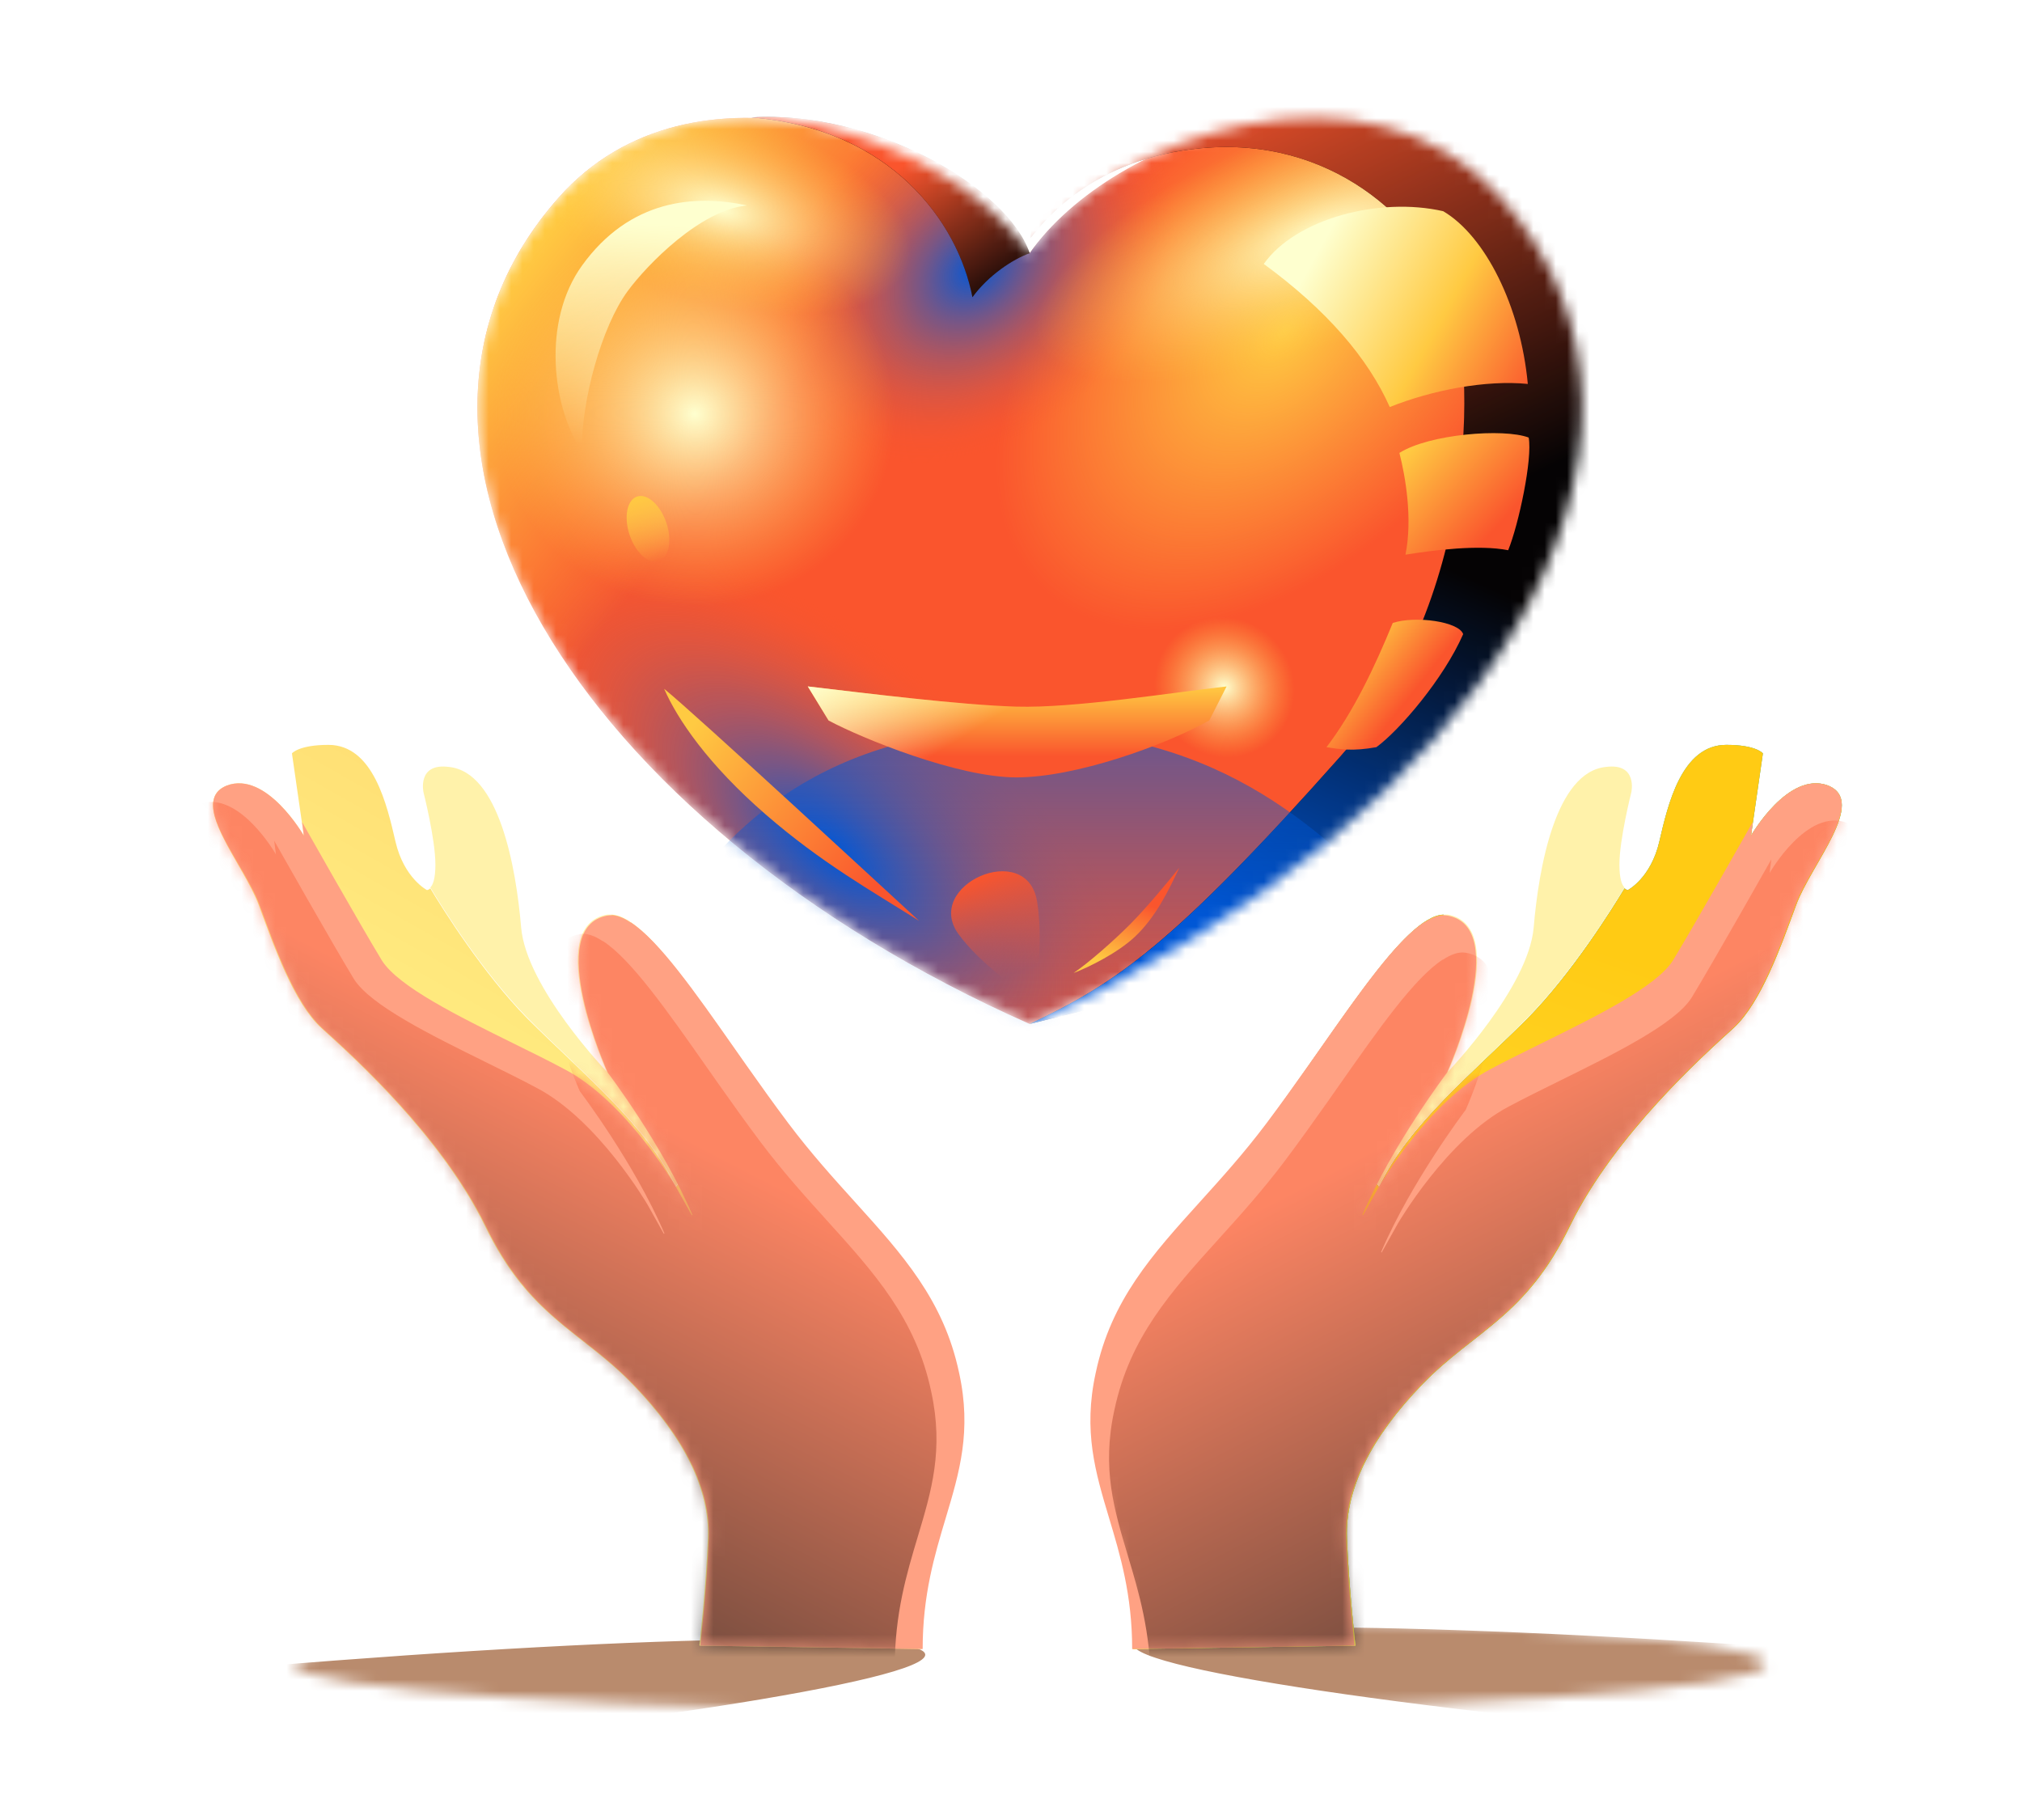 <svg width="180" height="162" viewBox="0 0 180 162" fill="none" xmlns="http://www.w3.org/2000/svg">
<rect width="180" height="162" rx="12" fill="white"/>
<mask id="mask0_27393_14298" style="mask-type:alpha" maskUnits="userSpaceOnUse" x="26" y="143" width="132" height="10">
<ellipse cx="91.662" cy="148.115" rx="65.519" ry="4.213" fill="url(#paint0_linear_27393_14298)"/>
</mask>
<g mask="url(#mask0_27393_14298)">
<g filter="url(#filter0_f_27393_14298)">
<path fill-rule="evenodd" clip-rule="evenodd" d="M165.891 155.629C201.968 158.429 231.36 158.818 231.54 156.498C231.72 154.178 202.62 150.027 166.543 147.227C130.467 144.427 101.075 144.038 100.895 146.358C100.714 148.678 129.814 152.829 165.891 155.629ZM17.479 157.281C53.521 154.067 82.572 149.583 82.365 147.265C82.158 144.947 52.773 145.674 16.731 148.888C-19.311 152.102 -48.362 156.587 -48.155 158.904C-47.949 161.222 -18.563 160.495 17.479 157.281Z" fill="#B98B6D"/>
</g>
</g>
<path d="M162.752 69.929C159.2 68.569 155.875 74.388 155.875 74.388L156.933 67.057C156.933 67.057 156.329 66.302 153.684 66.302C149.678 66.302 148.469 71.667 147.714 74.917C146.958 78.166 144.918 79.224 144.918 79.224C144.918 79.224 144.767 79.224 144.615 79.073C143.482 80.962 139.93 86.63 136.001 90.635C131.164 95.471 125.345 100.156 122.776 105.673L120.282 102.348L128.519 81.415C124.968 81.491 118.998 91.693 112.801 100.005C106.378 108.62 99.652 112.852 97.612 122.222C95.571 131.593 100.861 136.052 100.861 146.782L120.66 146.48C120.66 146.48 120.056 141.115 119.904 136.883C119.753 132.575 122.02 127.966 126.63 123.205C131.24 118.444 135.849 117.235 139.779 109.074C143.784 100.912 151.87 93.733 154.364 91.466C156.782 89.199 158.52 84.287 159.88 80.584C161.24 76.881 166.228 71.365 162.752 69.929Z" fill="#88BBFB"/>
<path d="M162.752 69.929C159.2 68.569 155.875 74.388 155.875 74.388L156.933 67.057C156.933 67.057 156.329 66.302 153.684 66.302C149.678 66.302 148.469 71.667 147.714 74.917C146.958 78.166 144.918 79.224 144.918 79.224C144.918 79.224 144.767 79.224 144.615 79.073C143.482 80.962 139.93 86.63 136.001 90.635C131.164 95.471 125.345 100.156 122.776 105.673L120.282 102.348L128.519 81.415C124.968 81.491 118.998 91.693 112.801 100.005C106.378 108.62 99.652 112.852 97.612 122.222C95.571 131.593 100.861 136.052 100.861 146.782L120.66 146.48C120.66 146.48 120.056 141.115 119.904 136.883C119.753 132.575 122.02 127.966 126.63 123.205C131.24 118.444 135.849 117.235 139.779 109.074C143.784 100.912 151.87 93.733 154.364 91.466C156.782 89.199 158.52 84.287 159.88 80.584C161.24 76.881 166.228 71.365 162.752 69.929Z" fill="url(#paint1_linear_27393_14298)"/>
<path d="M162.752 69.929C159.2 68.569 155.875 74.388 155.875 74.388L156.933 67.057C156.933 67.057 156.329 66.302 153.684 66.302C149.678 66.302 148.469 71.667 147.714 74.917C146.958 78.166 144.918 79.224 144.918 79.224C144.918 79.224 144.767 79.224 144.615 79.073C143.482 80.962 139.93 86.63 136.001 90.635C131.164 95.471 125.345 100.156 122.776 105.673L120.282 102.348L128.519 81.415C124.968 81.491 118.998 91.693 112.801 100.005C106.378 108.62 99.652 112.852 97.612 122.222C95.571 131.593 100.861 136.052 100.861 146.782L120.66 146.48C120.66 146.48 120.056 141.115 119.904 136.883C119.753 132.575 122.02 127.966 126.63 123.205C131.24 118.444 135.849 117.235 139.779 109.074C143.784 100.912 151.87 93.733 154.364 91.466C156.782 89.199 158.52 84.287 159.88 80.584C161.24 76.881 166.228 71.365 162.752 69.929Z" fill="url(#paint2_linear_27393_14298)"/>
<path d="M162.752 69.929C159.2 68.569 155.875 74.388 155.875 74.388L156.933 67.057C156.933 67.057 156.329 66.302 153.684 66.302C149.678 66.302 148.469 71.667 147.714 74.917C146.958 78.166 144.918 79.224 144.918 79.224C144.918 79.224 144.767 79.224 144.615 79.073C143.482 80.962 139.93 86.63 136.001 90.635C131.164 95.471 125.345 100.156 122.776 105.673L120.282 102.348L128.519 81.415C124.968 81.491 118.998 91.693 112.801 100.005C106.378 108.62 99.652 112.852 97.612 122.222C95.571 131.593 100.861 136.052 100.861 146.782L120.66 146.48C120.66 146.48 120.056 141.115 119.904 136.883C119.753 132.575 122.02 127.966 126.63 123.205C131.24 118.444 135.849 117.235 139.779 109.074C143.784 100.912 151.87 93.733 154.364 91.466C156.782 89.199 158.52 84.287 159.88 80.584C161.24 76.881 166.228 71.365 162.752 69.929Z" fill="url(#paint3_linear_27393_14298)"/>
<path d="M122.777 105.597C125.346 100.081 131.165 95.471 136.001 90.559C139.931 86.554 143.482 80.886 144.616 78.997C144.389 78.77 144.162 78.242 144.162 76.957C144.162 74.69 145.22 70.534 145.22 70.534C145.22 70.534 145.825 67.889 142.953 68.266C138.495 68.72 136.983 77.183 136.53 82.549C136.077 87.914 128.898 95.395 128.898 95.395C128.898 95.395 134.716 82.473 128.898 81.415C128.822 81.415 128.671 81.415 128.52 81.415L120.283 102.272L122.777 105.597Z" fill="#FFF2AA"/>
<path fill-rule="evenodd" clip-rule="evenodd" d="M155.875 74.387C155.875 74.387 159.2 68.569 162.752 69.929C165.184 70.933 163.436 73.935 161.701 76.915C160.956 78.195 160.213 79.471 159.805 80.584C159.753 80.725 159.7 80.868 159.647 81.013C158.311 84.658 156.614 89.285 154.288 91.466C154.206 91.541 154.117 91.621 154.023 91.706C151.265 94.208 143.576 101.181 139.703 109.073C137.038 114.608 134.06 116.946 130.982 119.362C129.521 120.508 128.038 121.673 126.554 123.205C121.945 127.965 119.678 132.575 119.829 136.882C119.98 141.114 120.585 146.48 120.585 146.48L100.786 146.782C100.786 141.965 99.72 138.412 98.729 135.111C97.513 131.058 96.412 127.386 97.536 122.222C97.54 122.203 97.544 122.185 97.549 122.166C98.916 115.721 102.577 111.672 106.823 106.976C108.721 104.877 110.736 102.649 112.715 100.019C112.719 100.014 112.722 100.01 112.725 100.005C112.733 99.995 112.74 99.986 112.748 99.976C114.005 98.303 115.254 96.552 116.476 94.823C116.828 94.322 117.178 93.823 117.525 93.329C121.05 88.303 124.262 83.722 126.781 82.095L126.763 82.127C127.524 81.62 128.215 81.384 128.822 81.49C134.641 82.472 128.822 95.47 128.822 95.47C128.822 95.47 123.979 101.842 121.286 108.139L121.34 108.166L122.776 105.597C122.776 105.597 127.159 98.04 132.676 95.169C134.033 94.443 135.588 93.677 137.189 92.887C142.095 90.468 147.442 87.832 148.923 85.496C150.812 82.397 156.026 73.178 156.026 73.178L155.875 74.387Z" fill="#FFA183"/>
<mask id="mask1_27393_14298" style="mask-type:alpha" maskUnits="userSpaceOnUse" x="97" y="69" width="67" height="78">
<path fill-rule="evenodd" clip-rule="evenodd" d="M155.877 74.387C155.877 74.387 159.202 68.569 162.754 69.929C165.186 70.933 163.438 73.935 161.703 76.915C160.958 78.195 160.215 79.471 159.807 80.584C159.755 80.725 159.702 80.868 159.649 81.013C158.313 84.658 156.616 89.285 154.29 91.466C154.208 91.541 154.119 91.621 154.025 91.706C151.267 94.208 143.578 101.181 139.705 109.073C137.04 114.608 134.062 116.946 130.984 119.362C129.523 120.508 128.04 121.673 126.556 123.205C121.947 127.965 119.68 132.575 119.831 136.882C119.982 141.114 120.587 146.48 120.587 146.48L100.788 146.782C100.788 141.965 99.722 138.412 98.731 135.111C97.515 131.058 96.414 127.386 97.538 122.222C97.542 122.203 97.546 122.185 97.55 122.166C98.918 115.721 102.579 111.672 106.824 106.976C108.723 104.877 110.738 102.649 112.717 100.019C112.721 100.014 112.724 100.01 112.727 100.005C112.735 99.995 112.742 99.986 112.75 99.976C114.007 98.303 115.256 96.552 116.478 94.823C116.83 94.322 117.18 93.823 117.526 93.329C121.052 88.303 124.264 83.722 126.783 82.095L126.765 82.127C127.526 81.62 128.217 81.384 128.824 81.49C134.643 82.472 128.824 95.47 128.824 95.47C128.824 95.47 123.981 101.842 121.288 108.139L121.342 108.166L122.778 105.597C122.778 105.597 127.161 98.04 132.677 95.169C134.035 94.443 135.59 93.677 137.191 92.887C142.097 90.468 147.444 87.832 148.925 85.496C150.814 82.397 156.028 73.178 156.028 73.178L155.877 74.387Z" fill="#FFA183"/>
</mask>
<g mask="url(#mask1_27393_14298)">
<g opacity="0.5" filter="url(#filter1_f_27393_14298)">
<path fill-rule="evenodd" clip-rule="evenodd" d="M157.535 77.701C157.535 77.701 160.86 71.882 164.412 73.242C166.844 74.247 165.097 77.248 163.361 80.229C162.616 81.509 161.873 82.785 161.465 83.897C161.413 84.039 161.36 84.182 161.307 84.327C159.971 87.972 158.274 92.599 155.948 94.779C155.866 94.854 155.778 94.934 155.683 95.02C152.925 97.521 145.236 104.495 141.364 112.387C138.698 117.922 135.72 120.259 132.642 122.676C131.181 123.822 129.698 124.986 128.215 126.518C123.605 131.279 121.338 135.889 121.489 140.196C121.64 144.428 122.245 149.793 122.245 149.793L102.446 150.095C102.446 145.278 101.38 141.725 100.389 138.424C99.174 134.372 98.072 130.7 99.196 125.536C99.2 125.517 99.204 125.498 99.209 125.479C100.576 119.034 104.237 114.986 108.483 110.29C110.381 108.191 112.396 105.962 114.376 103.332C114.379 103.327 114.382 103.323 114.386 103.318C114.393 103.309 114.4 103.3 114.407 103.29C115.665 101.616 116.915 99.865 118.137 98.135C118.489 97.635 118.838 97.136 119.185 96.642C122.71 91.616 125.922 87.036 128.441 85.409L128.424 85.441C129.184 84.934 129.875 84.698 130.482 84.803C136.301 85.786 130.482 98.784 130.482 98.784C130.482 98.784 125.639 105.156 122.946 111.452L123 111.48L124.436 108.911C124.436 108.911 128.819 101.354 134.336 98.482C135.693 97.757 137.248 96.99 138.85 96.2C143.755 93.781 149.102 91.145 150.583 88.809C152.472 85.711 157.686 76.492 157.686 76.492L157.535 77.701Z" fill="url(#paint4_linear_27393_14298)"/>
</g>
</g>
<path d="M20.17 69.929C23.722 68.569 27.047 74.388 27.047 74.388L25.989 67.057C25.989 67.057 26.593 66.302 29.238 66.302C33.243 66.302 34.453 71.667 35.208 74.917C35.964 78.166 38.004 79.224 38.004 79.224C38.004 79.224 38.155 79.224 38.306 79.073C39.44 80.962 42.992 86.63 46.921 90.635C51.758 95.471 57.577 100.156 60.146 105.673L62.64 102.348L54.403 81.415C57.954 81.491 63.924 91.693 70.121 100.005C76.544 108.62 83.27 112.852 85.31 122.222C87.35 131.593 82.061 136.052 82.061 146.782L62.262 146.48C62.262 146.48 62.866 141.115 63.017 136.883C63.169 132.575 60.901 127.966 56.292 123.205C51.682 118.444 47.072 117.235 43.143 109.074C39.138 100.912 31.052 93.733 28.558 91.466C26.14 89.199 24.402 84.287 23.042 80.584C21.681 76.881 16.694 71.365 20.17 69.929Z" fill="url(#paint5_linear_27393_14298)"/>
<path d="M60.145 105.597C57.576 100.081 51.757 95.471 46.921 90.559C42.991 86.554 39.44 80.886 38.306 78.997C38.533 78.77 38.76 78.242 38.76 76.957C38.76 74.69 37.702 70.534 37.702 70.534C37.702 70.534 37.097 67.889 39.969 68.266C44.427 68.72 45.938 77.183 46.392 82.549C46.845 87.914 54.024 95.395 54.024 95.395C54.024 95.395 48.206 82.473 54.024 81.415C54.1 81.415 54.251 81.415 54.402 81.415L62.639 102.272L60.145 105.597Z" fill="#FFF2AA"/>
<path fill-rule="evenodd" clip-rule="evenodd" d="M27.047 74.387C27.047 74.387 23.722 68.569 20.17 69.929C17.738 70.933 19.485 73.935 21.221 76.915C21.966 78.195 22.709 79.471 23.117 80.584C23.169 80.725 23.222 80.868 23.275 81.013C24.611 84.658 26.308 89.285 28.634 91.466C28.716 91.541 28.805 91.621 28.899 91.706C31.657 94.208 39.346 101.181 43.218 109.073C45.884 114.608 48.861 116.946 51.94 119.362C53.401 120.508 54.884 121.673 56.367 123.205C60.977 127.965 63.244 132.575 63.093 136.882C62.942 141.114 62.337 146.48 62.337 146.48L82.136 146.782C82.136 141.965 83.202 138.412 84.193 135.111C85.408 131.058 86.51 127.386 85.386 122.222C85.382 122.203 85.377 122.185 85.373 122.166C84.006 115.721 80.345 111.672 76.099 106.976C74.201 104.877 72.186 102.648 70.206 100.018C70.203 100.014 70.2 100.009 70.196 100.005C70.189 99.996 70.182 99.986 70.175 99.977C68.917 98.303 67.667 96.551 66.445 94.821C66.093 94.321 65.744 93.823 65.397 93.329C61.872 88.303 58.66 83.722 56.141 82.095L56.158 82.127C55.398 81.62 54.707 81.384 54.1 81.49C48.281 82.472 54.1 95.47 54.1 95.47C54.1 95.47 58.943 101.842 61.636 108.139L61.582 108.166L60.146 105.597C60.146 105.597 55.763 98.04 50.246 95.169C48.889 94.443 47.334 93.677 45.732 92.887C40.827 90.468 35.48 87.832 33.999 85.496C32.11 82.397 26.896 73.178 26.896 73.178L27.047 74.387Z" fill="#FFA183"/>
<mask id="mask2_27393_14298" style="mask-type:alpha" maskUnits="userSpaceOnUse" x="18" y="69" width="68" height="78">
<path fill-rule="evenodd" clip-rule="evenodd" d="M27.045 74.387C27.045 74.387 23.72 68.569 20.168 69.929C17.736 70.933 19.483 73.935 21.219 76.915C21.964 78.195 22.707 79.471 23.115 80.584C23.167 80.725 23.22 80.868 23.273 81.013C24.609 84.658 26.306 89.285 28.632 91.466C28.714 91.541 28.802 91.621 28.897 91.706C31.655 94.208 39.344 101.181 43.217 109.073C45.882 114.608 48.86 116.946 51.938 119.362C53.399 120.508 54.882 121.673 56.365 123.205C60.975 127.965 63.242 132.575 63.091 136.882C62.94 141.114 62.335 146.48 62.335 146.48L82.134 146.782C82.134 141.965 83.2 138.412 84.191 135.111C85.406 131.058 86.508 127.386 85.384 122.222C85.38 122.203 85.376 122.185 85.371 122.166C84.004 115.721 80.343 111.672 76.097 106.976C74.199 104.877 72.184 102.648 70.204 100.018C70.201 100.014 70.198 100.009 70.195 100.005C70.187 99.996 70.18 99.986 70.173 99.977C68.915 98.303 67.665 96.551 66.443 94.821C66.091 94.321 65.742 93.823 65.395 93.329C61.87 88.303 58.658 83.722 56.139 82.095L56.157 82.127C55.396 81.62 54.705 81.384 54.098 81.49C48.279 82.472 54.098 95.47 54.098 95.47C54.098 95.47 58.941 101.842 61.634 108.139L61.58 108.166L60.144 105.597C60.144 105.597 55.761 98.04 50.244 95.169C48.887 94.443 47.332 93.677 45.73 92.887C40.825 90.468 35.478 87.832 33.997 85.496C32.108 82.397 26.894 73.178 26.894 73.178L27.045 74.387Z" fill="#FFA183"/>
</mask>
<g mask="url(#mask2_27393_14298)">
<g opacity="0.5" filter="url(#filter2_f_27393_14298)">
<path fill-rule="evenodd" clip-rule="evenodd" d="M24.561 76.043C24.561 76.043 21.235 70.225 17.684 71.585C15.252 72.589 16.999 75.591 18.734 78.572C19.479 79.852 20.222 81.128 20.631 82.24C20.683 82.382 20.735 82.525 20.788 82.669C22.125 86.314 23.822 90.942 26.147 93.122C26.23 93.197 26.318 93.277 26.412 93.362C29.171 95.864 36.859 102.838 40.732 110.729C43.397 116.265 46.375 118.602 49.454 121.018C50.914 122.165 52.398 123.329 53.881 124.861C58.491 129.622 60.758 134.231 60.607 138.539C60.456 142.771 59.851 148.136 59.851 148.136L79.65 148.438C79.65 143.621 80.716 140.068 81.706 136.767C82.922 132.715 84.024 129.042 82.899 123.878C82.895 123.86 82.891 123.841 82.887 123.822C81.52 117.377 77.859 113.328 73.613 108.633C71.715 106.533 69.7 104.305 67.72 101.674C67.717 101.67 67.713 101.666 67.71 101.661C67.703 101.652 67.696 101.643 67.689 101.633C66.43 99.959 65.181 98.207 63.959 96.477C63.607 95.977 63.257 95.479 62.911 94.985C59.386 89.959 56.174 85.379 53.654 83.751L53.672 83.784C52.912 83.277 52.221 83.041 51.613 83.146C45.795 84.129 51.613 97.126 51.613 97.126C51.613 97.126 56.456 103.499 59.15 109.795L59.095 109.823L57.66 107.253C57.66 107.253 53.276 99.697 47.76 96.825C46.402 96.1 44.848 95.333 43.246 94.543C38.34 92.124 32.994 89.488 31.513 87.152C29.624 84.054 24.409 74.834 24.409 74.834L24.561 76.043Z" fill="url(#paint6_linear_27393_14298)"/>
</g>
</g>
<mask id="mask3_27393_14298" style="mask-type:alpha" maskUnits="userSpaceOnUse" x="42" y="10" width="99" height="82">
<path d="M91.663 22.54C99.095 11.932 121.773 4.245 133.587 17.584C152.791 39.266 132.064 73.228 91.663 91.141C51.263 73.228 30.534 39.266 49.737 17.584C61.552 4.245 84.232 11.932 91.663 22.54Z" fill="white"/>
</mask>
<g mask="url(#mask3_27393_14298)">
<path d="M91.663 22.54C99.095 11.932 121.773 4.245 133.587 17.584C152.791 39.266 132.064 73.228 91.663 91.141C51.263 73.228 30.534 39.266 49.737 17.584C61.552 4.245 84.232 11.932 91.663 22.54Z" fill="#FA552D"/>
<path d="M91.663 22.54C99.095 11.932 121.773 4.245 133.587 17.584C152.791 39.266 132.064 73.228 91.663 91.141C51.263 73.228 30.534 39.266 49.737 17.584C61.552 4.245 84.232 11.932 91.663 22.54Z" fill="url(#paint7_radial_27393_14298)"/>
<path d="M91.663 22.54C99.095 11.932 121.773 4.245 133.587 17.584C152.791 39.266 132.064 73.228 91.663 91.141C51.263 73.228 30.534 39.266 49.737 17.584C61.552 4.245 84.232 11.932 91.663 22.54Z" fill="url(#paint8_linear_27393_14298)"/>
<path d="M91.663 22.54C99.095 11.932 121.773 4.245 133.587 17.584C152.791 39.266 132.064 73.228 91.663 91.141C51.263 73.228 30.534 39.266 49.737 17.584C61.552 4.245 84.232 11.932 91.663 22.54Z" fill="url(#paint9_radial_27393_14298)"/>
<path d="M91.663 22.54C99.095 11.932 121.773 4.245 133.587 17.584C152.791 39.266 132.064 73.228 91.663 91.141C51.263 73.228 30.534 39.266 49.737 17.584C61.552 4.245 84.232 11.932 91.663 22.54Z" fill="url(#paint10_radial_27393_14298)"/>
<path d="M91.663 22.54C99.095 11.932 121.773 4.245 133.587 17.584C152.791 39.266 132.064 73.228 91.663 91.141C51.263 73.228 30.534 39.266 49.737 17.584C61.552 4.245 84.232 11.932 91.663 22.54Z" fill="url(#paint11_radial_27393_14298)"/>
<path d="M91.663 22.54C99.095 11.932 121.773 4.245 133.587 17.584C152.791 39.266 132.064 73.228 91.663 91.141C51.263 73.228 30.534 39.266 49.737 17.584C61.552 4.245 84.232 11.932 91.663 22.54Z" fill="url(#paint12_radial_27393_14298)"/>
<path d="M91.663 22.54C99.095 11.932 121.773 4.245 133.587 17.584C152.791 39.266 132.064 73.228 91.663 91.141C51.263 73.228 30.534 39.266 49.737 17.584C61.552 4.245 84.232 11.932 91.663 22.54Z" fill="url(#paint13_radial_27393_14298)"/>
<path d="M91.663 22.54C99.095 11.932 121.773 4.245 133.587 17.584C152.791 39.266 132.064 73.228 91.663 91.141C51.263 73.228 30.534 39.266 49.737 17.584C61.552 4.245 84.232 11.932 91.663 22.54Z" fill="url(#paint14_radial_27393_14298)"/>
<path d="M91.768 21.144L91.745 21.173C91.921 18.439 94.41 15.145 98.722 12.095C103.718 8.561 111.87 5.571 123.966 6.202C136.062 6.833 147.106 14.825 148.578 32.708C150.051 50.59 138.902 68.68 126.385 77.831C116.372 85.151 100.433 88.97 91.668 91.144C99.353 87.51 104.399 84.15 119.337 67.316C131.373 53.752 131.643 32.816 129.014 26.189C126.385 19.563 118.496 12.095 106.894 13.194C97.304 14.103 92.959 19.629 91.768 21.144Z" fill="#050304"/>
<path d="M91.768 21.144L91.745 21.173C91.921 18.439 94.41 15.145 98.722 12.095C103.718 8.561 111.87 5.571 123.966 6.202C136.062 6.833 147.106 14.825 148.578 32.708C150.051 50.59 138.902 68.68 126.385 77.831C116.372 85.151 100.433 88.97 91.668 91.144C99.353 87.51 104.399 84.15 119.337 67.316C131.373 53.752 131.643 32.816 129.014 26.189C126.385 19.563 118.496 12.095 106.894 13.194C97.304 14.103 92.959 19.629 91.768 21.144Z" fill="url(#paint15_linear_27393_14298)"/>
<path d="M91.768 21.144L91.745 21.173C91.921 18.439 94.41 15.145 98.722 12.095C103.718 8.561 111.87 5.571 123.966 6.202C136.062 6.833 147.106 14.825 148.578 32.708C150.051 50.59 138.902 68.68 126.385 77.831C116.372 85.151 100.433 88.97 91.668 91.144C99.353 87.51 104.399 84.15 119.337 67.316C131.373 53.752 131.643 32.816 129.014 26.189C126.385 19.563 118.496 12.095 106.894 13.194C97.304 14.103 92.959 19.629 91.768 21.144Z" fill="url(#paint16_linear_27393_14298)"/>
<path d="M90.372 64.917C71.881 64.913 63.396 75.878 60.625 80.203L91.238 109.456L125.048 81.189C118.016 74.725 109.6 64.921 90.372 64.917Z" fill="url(#paint17_linear_27393_14298)"/>
<path d="M85.337 83.162C87.242 85.762 90.486 87.973 92.072 89.121C92.374 87.487 92.846 83.421 92.319 80.226C91.406 74.688 82.136 78.792 85.337 83.162Z" fill="url(#paint18_linear_27393_14298)"/>
<path d="M66.891 10.454C79.352 11.45 85.274 19.771 86.568 26.456C87.97 24.516 90.18 23.06 91.662 22.538C89.708 16.719 77.772 9.774 66.891 10.454Z" fill="#050304"/>
<path d="M66.891 10.454C79.352 11.45 85.274 19.771 86.568 26.456C87.97 24.516 90.18 23.06 91.662 22.538C89.708 16.719 77.772 9.774 66.891 10.454Z" fill="url(#paint19_linear_27393_14298)"/>
<path d="M68.18 72.512C73.121 76.799 77.569 79.29 81.821 81.968C79.301 79.652 62.027 63.668 59.121 61.309C60.301 64.011 63.02 68.036 68.18 72.512Z" fill="url(#paint20_linear_27393_14298)"/>
<path d="M51.822 23.623C48.202 28.63 49.182 36.329 51.794 40.153C51.742 35.695 53.542 29.084 55.881 25.905C57.607 23.559 62.365 18.672 66.503 18.289C61.824 17.282 56.065 17.754 51.822 23.623Z" fill="url(#paint21_linear_27393_14298)"/>
<path d="M136.084 38.947C133.85 38.102 127.218 38.641 124.576 40.315C125.116 42.417 125.763 46.191 125.116 49.372C127.595 48.976 131.639 48.455 134.26 48.976C135.197 46.674 136.437 40.852 136.084 38.947Z" fill="url(#paint22_linear_27393_14298)"/>
<path d="M128.475 18.799C122.8 17.503 115.36 19.457 112.502 23.493C118.128 27.611 121.791 31.901 123.717 36.23C127.491 34.72 132.289 33.804 136.007 34.175C135.361 27.258 132.216 21.003 128.475 18.799Z" fill="url(#paint23_linear_27393_14298)"/>
<path d="M130.251 56.448C129.896 55.338 126.027 54.779 123.985 55.45C122.397 59.333 120.473 63.393 118.086 66.506L118.086 66.506C119.329 66.705 120.444 66.883 122.527 66.506C124.595 64.989 128.513 60.413 130.251 56.448Z" fill="url(#paint24_linear_27393_14298)"/>
<ellipse cx="57.684" cy="47.075" rx="1.723" ry="3.036" transform="rotate(-18.663 57.684 47.075)" fill="url(#paint25_linear_27393_14298)"/>
<path d="M73.758 64.128L71.91 61.1C77.004 61.694 85.39 62.748 90.483 62.898C95.577 63.049 104.197 61.663 109.193 61.1L107.65 64.128C103.615 66.383 95.734 69.198 90.483 69.198C85.233 69.198 76.731 65.723 73.758 64.128Z" fill="url(#paint26_linear_27393_14298)"/>
<path d="M73.758 64.128L71.91 61.1C77.004 61.694 85.39 62.748 90.483 62.898C95.577 63.049 104.197 61.663 109.193 61.1L107.65 64.128C103.615 66.383 95.734 69.198 90.483 69.198C85.233 69.198 76.731 65.723 73.758 64.128Z" fill="url(#paint27_linear_27393_14298)"/>
<path d="M100.565 82.309C99.118 83.757 96.917 85.701 95.567 86.609C96.999 86.07 99.521 84.789 101 83.407C102.906 81.626 104.053 79.217 104.978 77.239C104.007 78.457 102.012 80.86 100.565 82.309Z" fill="url(#paint28_linear_27393_14298)"/>
</g>
<defs>
<filter id="filter0_f_27393_14298" x="-52.156" y="140.844" width="287.697" height="23.416" filterUnits="userSpaceOnUse" color-interpolation-filters="sRGB">
<feFlood flood-opacity="0" result="BackgroundImageFix"/>
<feBlend mode="normal" in="SourceGraphic" in2="BackgroundImageFix" result="shape"/>
<feGaussianBlur stdDeviation="2" result="effect1_foregroundBlur_27393_14298"/>
</filter>
<filter id="filter1_f_27393_14298" x="94.728" y="69.036" width="74.881" height="85.06" filterUnits="userSpaceOnUse" color-interpolation-filters="sRGB">
<feFlood flood-opacity="0" result="BackgroundImageFix"/>
<feBlend mode="normal" in="SourceGraphic" in2="BackgroundImageFix" result="shape"/>
<feGaussianBlur stdDeviation="2" result="effect1_foregroundBlur_27393_14298"/>
</filter>
<filter id="filter2_f_27393_14298" x="12.486" y="67.379" width="74.881" height="85.06" filterUnits="userSpaceOnUse" color-interpolation-filters="sRGB">
<feFlood flood-opacity="0" result="BackgroundImageFix"/>
<feBlend mode="normal" in="SourceGraphic" in2="BackgroundImageFix" result="shape"/>
<feGaussianBlur stdDeviation="2" result="effect1_foregroundBlur_27393_14298"/>
</filter>
<linearGradient id="paint0_linear_27393_14298" x1="91.662" y1="143.901" x2="91.662" y2="152.328" gradientUnits="userSpaceOnUse">
<stop stop-color="#59B148"/>
<stop offset="0.708" stop-color="#FFCA42"/>
<stop offset="1" stop-color="#FEF6B8"/>
</linearGradient>
<linearGradient id="paint1_linear_27393_14298" x1="104.94" y1="146.782" x2="143.813" y2="104.721" gradientUnits="userSpaceOnUse">
<stop stop-color="#93BE4C"/>
<stop offset="1" stop-color="#93BE4C" stop-opacity="0"/>
</linearGradient>
<linearGradient id="paint2_linear_27393_14298" x1="145.302" y1="85.326" x2="124.622" y2="144.718" gradientUnits="userSpaceOnUse">
<stop stop-color="#7DC15D"/>
<stop offset="1" stop-color="#FEE54F"/>
</linearGradient>
<linearGradient id="paint3_linear_27393_14298" x1="145.302" y1="85.326" x2="124.622" y2="144.718" gradientUnits="userSpaceOnUse">
<stop stop-color="#FFCB14"/>
<stop offset="1" stop-color="#FEE54F"/>
</linearGradient>
<linearGradient id="paint4_linear_27393_14298" x1="110.633" y1="108.427" x2="132.169" y2="150.095" gradientUnits="userSpaceOnUse">
<stop stop-color="#FB6944"/>
<stop offset="0.818"/>
<stop offset="1" stop-color="#005ADD"/>
</linearGradient>
<linearGradient id="paint5_linear_27393_14298" x1="57.218" y1="59.908" x2="34.703" y2="99.629" gradientUnits="userSpaceOnUse">
<stop stop-color="#FFD56A"/>
<stop offset="1" stop-color="#FFF085"/>
</linearGradient>
<linearGradient id="paint6_linear_27393_14298" x1="71.463" y1="106.77" x2="49.927" y2="148.438" gradientUnits="userSpaceOnUse">
<stop stop-color="#FB6944"/>
<stop offset="0.818"/>
<stop offset="1" stop-color="#005ADD"/>
</linearGradient>
<radialGradient id="paint7_radial_27393_14298" cx="0" cy="0" r="1" gradientUnits="userSpaceOnUse" gradientTransform="translate(74.102 75.672) rotate(41.396) scale(36.93 17.073)">
<stop stop-color="#0057D6"/>
<stop offset="1" stop-color="#FA552D" stop-opacity="0"/>
</radialGradient>
<linearGradient id="paint8_linear_27393_14298" x1="47.598" y1="21.766" x2="68.01" y2="38.106" gradientUnits="userSpaceOnUse">
<stop stop-color="#FFCA42"/>
<stop offset="1" stop-color="#FFCA42" stop-opacity="0"/>
</linearGradient>
<radialGradient id="paint9_radial_27393_14298" cx="0" cy="0" r="1" gradientUnits="userSpaceOnUse" gradientTransform="translate(114.323 29.5) rotate(42.847) scale(19.313 31.446)">
<stop stop-color="#FFCA42"/>
<stop offset="1" stop-color="#FFCA42" stop-opacity="0"/>
</radialGradient>
<radialGradient id="paint10_radial_27393_14298" cx="0" cy="0" r="1" gradientUnits="userSpaceOnUse" gradientTransform="translate(86.836 23.876) rotate(137.137) scale(19.946 14.936)">
<stop stop-color="#0057D6"/>
<stop offset="1" stop-color="#FA552D" stop-opacity="0"/>
</radialGradient>
<radialGradient id="paint11_radial_27393_14298" cx="0" cy="0" r="1" gradientUnits="userSpaceOnUse" gradientTransform="translate(117.811 20.676) rotate(68.875) scale(9.68 27.201)">
<stop stop-color="#FEFFCF"/>
<stop offset="1" stop-color="#FFCA42" stop-opacity="0"/>
</radialGradient>
<radialGradient id="paint12_radial_27393_14298" cx="0" cy="0" r="1" gradientUnits="userSpaceOnUse" gradientTransform="translate(64.222 18.617) rotate(105.945) scale(8.423 17.41)">
<stop stop-color="#FEFFCF"/>
<stop offset="1" stop-color="#FFCA42" stop-opacity="0"/>
</radialGradient>
<radialGradient id="paint13_radial_27393_14298" cx="0" cy="0" r="1" gradientUnits="userSpaceOnUse" gradientTransform="translate(61.828 36.798) rotate(96.115) scale(22.576 23.503)">
<stop stop-color="#FEFFCF"/>
<stop offset="0.76" stop-color="#FFCA42" stop-opacity="0"/>
</radialGradient>
<radialGradient id="paint14_radial_27393_14298" cx="0" cy="0" r="1" gradientUnits="userSpaceOnUse" gradientTransform="translate(109.019 61.167) rotate(135.516) scale(8.063 8.394)">
<stop stop-color="#FEFFCF"/>
<stop offset="0.76" stop-color="#FFCA42" stop-opacity="0"/>
</radialGradient>
<linearGradient id="paint15_linear_27393_14298" x1="109.192" y1="82.854" x2="124.583" y2="48.631" gradientUnits="userSpaceOnUse">
<stop stop-color="#0057D6"/>
<stop offset="1" stop-color="#0057D6" stop-opacity="0"/>
</linearGradient>
<linearGradient id="paint16_linear_27393_14298" x1="94.212" y1="11.852" x2="114.118" y2="53.099" gradientUnits="userSpaceOnUse">
<stop stop-color="#FA552D"/>
<stop offset="1" stop-color="#FA552D" stop-opacity="0"/>
</linearGradient>
<linearGradient id="paint17_linear_27393_14298" x1="92.837" y1="41.584" x2="92.837" y2="95.982" gradientUnits="userSpaceOnUse">
<stop stop-color="#0057D6"/>
<stop offset="1" stop-color="#0057D6" stop-opacity="0"/>
</linearGradient>
<linearGradient id="paint18_linear_27393_14298" x1="87.272" y1="77.984" x2="90.837" y2="86.461" gradientUnits="userSpaceOnUse">
<stop stop-color="#FA552D"/>
<stop offset="1" stop-color="#FA552D" stop-opacity="0"/>
</linearGradient>
<linearGradient id="paint19_linear_27393_14298" x1="79.276" y1="15.46" x2="87.571" y2="28.081" gradientUnits="userSpaceOnUse">
<stop stop-color="#FA552D"/>
<stop offset="1" stop-color="#FA552D" stop-opacity="0"/>
</linearGradient>
<linearGradient id="paint20_linear_27393_14298" x1="61.27" y1="64.999" x2="77.947" y2="78.853" gradientUnits="userSpaceOnUse">
<stop stop-color="#FFCA42"/>
<stop offset="1" stop-color="#FA552D"/>
</linearGradient>
<linearGradient id="paint21_linear_27393_14298" x1="55.807" y1="19.774" x2="54.755" y2="39.758" gradientUnits="userSpaceOnUse">
<stop stop-color="#FEFFCF"/>
<stop offset="1" stop-color="#FEFFCF" stop-opacity="0"/>
</linearGradient>
<linearGradient id="paint22_linear_27393_14298" x1="132.61" y1="47.644" x2="124.9" y2="40.636" gradientUnits="userSpaceOnUse">
<stop stop-color="#FA552D"/>
<stop offset="1" stop-color="#FFCA42"/>
</linearGradient>
<linearGradient id="paint23_linear_27393_14298" x1="137.319" y1="33.461" x2="117.298" y2="22.397" gradientUnits="userSpaceOnUse">
<stop stop-color="#FA552D"/>
<stop offset="0.452" stop-color="#FFCA42"/>
<stop offset="1" stop-color="#FEFFCF"/>
</linearGradient>
<linearGradient id="paint24_linear_27393_14298" x1="123.719" y1="64.291" x2="118.423" y2="60.086" gradientUnits="userSpaceOnUse">
<stop stop-color="#FA552D"/>
<stop offset="1" stop-color="#FFCA42"/>
</linearGradient>
<linearGradient id="paint25_linear_27393_14298" x1="57.684" y1="44.04" x2="57.684" y2="50.111" gradientUnits="userSpaceOnUse">
<stop stop-color="#FFCA42"/>
<stop offset="1" stop-color="#FFCA42" stop-opacity="0"/>
</linearGradient>
<linearGradient id="paint26_linear_27393_14298" x1="93.989" y1="67.316" x2="93.989" y2="61.1" gradientUnits="userSpaceOnUse">
<stop stop-color="#FA552D"/>
<stop offset="1" stop-color="#FFCA42"/>
</linearGradient>
<linearGradient id="paint27_linear_27393_14298" x1="71.91" y1="61.1" x2="77.796" y2="70.542" gradientUnits="userSpaceOnUse">
<stop stop-color="#FEFFCF"/>
<stop offset="1" stop-color="#FEFFCF" stop-opacity="0"/>
</linearGradient>
<linearGradient id="paint28_linear_27393_14298" x1="101.721" y1="80.379" x2="99.677" y2="86.123" gradientUnits="userSpaceOnUse">
<stop stop-color="#FA552D"/>
<stop offset="1" stop-color="#FFCA42"/>
</linearGradient>
</defs>
</svg>

